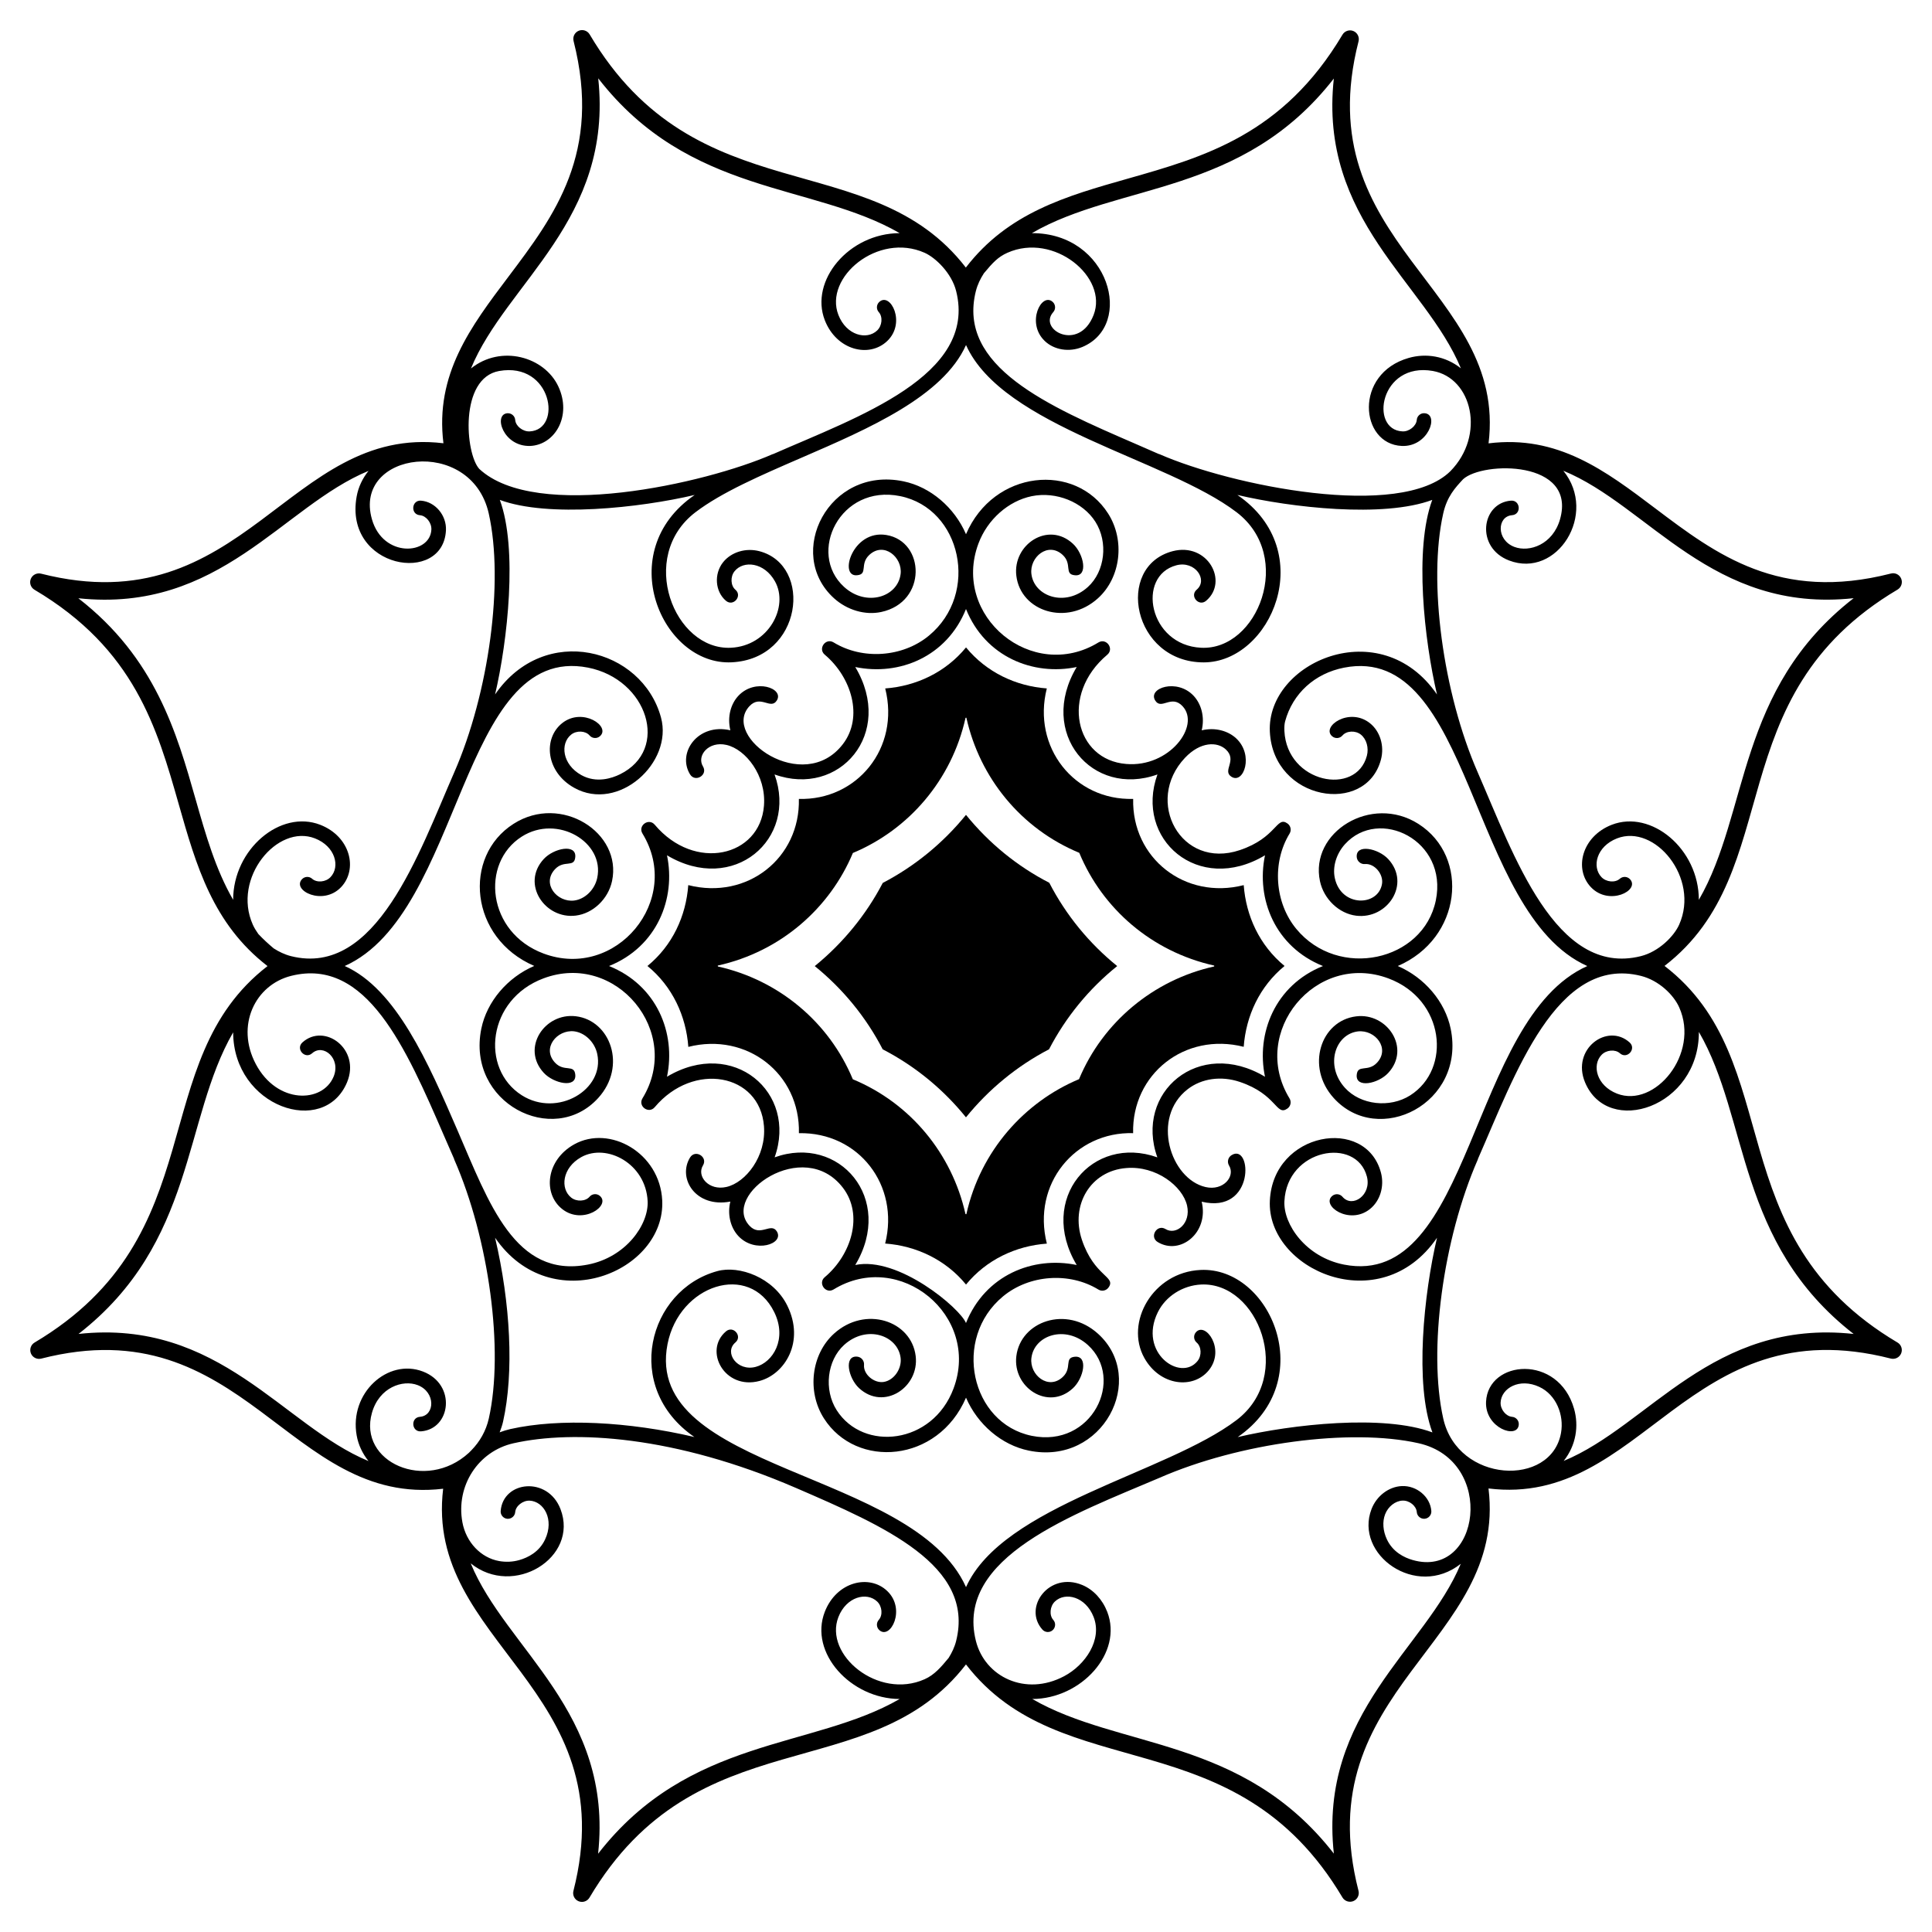 <?xml version="1.0" encoding="UTF-8"?>
<!-- Uploaded to: SVG Repo, www.svgrepo.com, Generator: SVG Repo Mixer Tools -->
<svg fill="#000000" width="800px" height="800px" version="1.1" viewBox="144 144 512 512" xmlns="http://www.w3.org/2000/svg">
 <g>
  <path d="m646.87 499.79c-48.043-28.523-28.891-74.547-61.75-99.812 32.816-25.332 13.793-71.273 61.75-99.73 0.992-0.59 1.406-1.824 0.965-2.891-0.441-1.074-1.59-1.664-2.731-1.363-29.566 7.551-46.273-5.059-62.43-17.262-13.273-10.027-25.863-19.523-44.191-17.238 5.012-40.953-48.242-52.777-34.453-106.54 0.285-1.121-0.297-2.281-1.363-2.727-1.055-0.441-2.301-0.035-2.894 0.961-15.742 26.48-36.676 32.418-56.922 38.164-16.27 4.617-31.695 8.992-42.891 23.555-25.32-32.816-71.316-13.816-99.695-61.789-0.586-0.992-1.82-1.406-2.891-0.969-1.07 0.441-1.652 1.602-1.367 2.727 7.523 29.586-5.082 46.301-17.273 62.465-10.004 13.262-19.484 25.832-17.219 44.129-41.062-4.969-52.785 48.215-106.62 34.559-1.133-0.285-2.281 0.301-2.727 1.367-0.441 1.07-0.031 2.301 0.969 2.891 26.527 15.703 32.48 36.633 38.242 56.871 4.621 16.246 9 31.641 23.52 42.863-32.816 25.352-13.812 71.305-61.734 99.766-0.996 0.594-1.406 1.824-0.965 2.894 0.441 1.07 1.621 1.648 2.731 1.363 53.715-13.75 65.562 39.363 106.51 34.484-4.965 40.988 48.242 52.828 34.523 106.59-0.285 1.121 0.297 2.285 1.367 2.727 0.289 0.121 0.59 0.176 0.887 0.176 0.797 0 1.57-0.414 2.004-1.141 28.5-48.086 74.328-28.816 99.773-61.793 25.34 32.891 71.277 13.832 99.77 61.758 0.598 0.996 1.844 1.398 2.894 0.961 1.07-0.445 1.648-1.605 1.359-2.731-13.785-53.742 39.445-65.641 34.453-106.62 40.934 5.059 52.836-48.199 106.62-34.422 1.117 0.285 2.285-0.293 2.731-1.363 0.449-1.066 0.039-2.301-0.957-2.891zm-89.445-218.18c-1.914 6.699-8.117 8.848-12.125 7.316-4.805-1.844-4.574-8.078-0.586-8.395 2.543-0.203 2.238-4.047-0.309-3.852-7.852 0.621-9.457 12.418-0.492 15.852 12.707 4.887 23.621-12.352 14.387-23.777 22.688 9.312 39.445 37.816 76.93 33.773-31.113 24.176-27.625 56.816-41.02 79.941-0.012-13.523-12.613-23.957-23.086-19.891-7.965 3.106-10.066 11.758-5.508 16.543 4.812 5.047 13.016 0.859 10.379-2.086-0.711-0.793-1.93-0.863-2.727-0.152-1.23 1.105-3.59 0.898-4.856-0.426-2.613-2.731-1.344-8.148 4.113-10.277 10.023-3.902 21.965 10.52 16.477 22.844-1.395 3.137-5.43 7.176-10.152 8.363-22.613 5.672-33.75-26.996-43.219-48.648-9.266-21.152-13.207-50.668-9.168-68.652 1.012-4.516 3.195-6.848 5.273-9.086 5.207-4.781 30.156-5.117 25.688 10.609zm-154.81-60.473c0.441-1.754 1.211-3.297 2.129-4.719 2.367-2.836 3.738-4.324 6.234-5.434 12.312-5.473 26.734 6.481 22.84 16.48-3.879 9.957-14.824 3.867-10.703-0.738 0.711-0.793 0.645-2.016-0.148-2.727-2.953-2.644-7.125 5.57-2.09 10.371 2.496 2.387 6.492 3.019 9.953 1.582 13.871-5.801 7.184-30.234-13.375-30.168 23.082-13.387 55.828-9.902 80.023-40.969-4.078 37.402 24.301 54.133 33.672 76.793-4.148-3.301-9.281-4.047-13.824-2.754-14.578 4.156-12.957 22.812-1.852 23.324 7.047 0.32 10.012-8.367 6.062-8.672-1.055-0.086-1.996 0.707-2.078 1.773-0.129 1.648-2.062 3.148-3.805 3.039-8.828-0.414-5.945-18.488 8.074-16.008 10.426 1.855 14 17.043 4.621 26.578-13.25 13-58.094 3.789-77.09-4.535-0.059-0.027-0.117-0.02-0.176-0.039-1.996-0.879-4.012-1.758-6.066-2.648-23.312-10.094-47.43-20.535-42.402-40.531zm-118.09 41.043c6.578-0.305 11.078-7.977 7.438-15.766-3.688-7.883-15.16-11.168-23.156-4.766 9.352-22.727 37.746-39.41 33.727-76.891 24.121 31.113 56.777 27.668 79.883 41.027-13.508 0.051-23.902 12.645-19.836 23.082 3.09 7.934 11.73 10.098 16.543 5.508 5.059-4.828 0.852-13.016-2.09-10.375-0.793 0.711-0.863 1.934-0.148 2.727 1.102 1.23 0.895 3.59-0.43 4.852-2.754 2.621-8.156 1.312-10.273-4.113-3.883-9.973 10.496-21.977 22.844-16.477 2.938 1.309 7.172 5.41 8.359 10.152 5.633 22.41-26.086 33.34-48.477 43.184-0.055 0.02-0.113 0.012-0.172 0.039-17.934 7.859-62.723 17.867-77.723 3.906-3.723-4.047-5.332-24.066 5.254-25.949 14.035-2.484 16.895 15.602 8.074 16.008-1.805 0.066-3.68-1.391-3.809-3.039-0.082-1.066-1.027-1.852-2.078-1.773-3.781 0.293-1.145 8.898 6.07 8.664zm-72.066 129.34c-0.551-0.785-1.07-1.598-1.473-2.5-5.492-12.324 6.508-26.734 16.477-22.84 5.387 2.098 6.766 7.496 4.113 10.277-1.258 1.324-3.625 1.527-4.856 0.426-0.789-0.711-2.012-0.645-2.727 0.152-2.652 2.961 5.578 7.106 10.379 2.086 4.531-4.746 2.516-13.414-5.508-16.543-10.531-4.098-23.062 6.441-23.082 19.879-4.637-8.031-7.246-17.152-9.93-26.578-5.039-17.707-10.668-37.496-31.094-53.336 37.5 3.988 54.148-24.371 76.902-33.758-1.586 1.973-2.699 4.285-3.148 6.801-3.441 19.156 22.969 23.539 23.668 8.934 0.184-3.949-2.836-7.539-6.594-7.836-2.543-0.215-2.863 3.648-0.309 3.852 1.648 0.133 3.125 1.98 3.039 3.809-0.316 6.703-12.801 7.598-15.75-2.727-5.137-17.953 26.312-22.203 30.957-1.527 4.039 17.992 0.098 47.508-9.172 68.652-9.391 21.461-20.66 54.289-43.223 48.648-1.703-0.43-3.207-1.172-4.594-2.055-1.461-1.223-2.828-2.492-4.078-3.816zm30.117 126.87c1.926-6.746 8.168-8.84 12.121-7.316 4.793 1.84 4.59 8.078 0.59 8.395-2.555 0.203-2.231 4.062 0.309 3.852 7.906-0.625 9.406-12.426 0.492-15.852-9.305-3.57-19.59 5.688-17.566 16.945 0.445 2.512 1.555 4.816 3.129 6.781-22.621-9.344-39.488-37.75-76.844-33.688 31.059-24.156 27.633-56.82 40.98-79.926 0.062 19.797 24.047 27.875 30.18 13.25 3.668-8.82-5.961-15.836-11.809-10.59-1.91 1.707 0.676 4.586 2.57 2.879 2.961-2.633 7.691 1.375 5.672 6.223-2.938 7.016-14.945 7.336-20.609-3.352-5.41-10.219-0.172-20.98 9.355-23.375 19.961-5.012 30.434 19.086 40.535 42.406 0.891 2.055 1.77 4.07 2.648 6.066 0.02 0.055 0.012 0.117 0.039 0.172 9.27 21.145 13.207 50.66 9.172 68.652-0.742 3.312-2.402 6.16-4.621 8.43-0.219 0.215-0.441 0.426-0.648 0.652-11.418 10.492-29.441 2.496-25.695-10.605zm154.81 60.477c-0.418 1.664-1.137 3.129-1.984 4.492-2.012 2.434-3.777 4.504-6.375 5.656-12.301 5.488-26.734-6.481-22.844-16.477 2.102-5.394 7.496-6.762 10.277-4.113 1.324 1.262 1.531 3.621 0.426 4.852-0.711 0.793-0.645 2.016 0.148 2.727 2.938 2.617 7.144-5.547 2.09-10.375-4.746-4.531-13.414-2.516-16.543 5.508-4.242 10.895 6.914 23.062 19.836 23.113-23.082 13.34-55.801 9.953-79.914 41.004 4.043-37.496-24.418-54.195-33.758-76.949 11.34 9.172 28.723-1.539 23.793-14.379-3.379-8.789-15.223-7.488-15.852 0.492-0.086 1.062 0.707 1.992 1.77 2.078 1.039 0.074 1.996-0.707 2.078-1.773 0.133-1.645 2.031-3.102 3.809-3.039 3.793 0.176 6.594 4.981 4.117 10.273-1.566 3.359-4.586 4.832-6.844 5.477-1.723 0.492-3.527 0.578-5.352 0.258-4.844-0.863-8.75-4.988-9.723-10.273-1.777-9.641 4.172-18.836 13.543-20.941 15.887-3.562 42.684-2.074 74.887 11.855 23.324 10.094 47.441 20.535 42.414 40.535zm2.617-14.266c-13.953-31.113-85.711-30.652-79.102-64.406 3.09-15.75 21.699-21.82 28.27-8.488 3.508 7.117-0.324 13.316-4.898 14.527-4.898 1.301-8.488-3.832-5.394-6.461 1.961-1.66-0.57-4.602-2.496-2.941-6.004 5.09-0.391 15.605 8.883 13.137 6.699-1.777 12.102-10.375 7.375-19.965-3.688-7.492-12.77-10.727-18.516-9.156-18.359 4.981-25.234 30.824-6.109 43.973-17.367-4.078-35.656-5.047-48.77-2.106-0.98 0.223-1.918 0.523-2.832 0.867 0.34-0.91 0.676-1.828 0.895-2.805 2.941-13.113 1.965-31.406-2.109-48.766 14.93 21.711 45.195 8.945 44.293-9.879-0.605-12.637-13.93-20.09-23.32-14.871-7.481 4.172-8.359 13.027-3.203 17.137 5.453 4.348 13-0.918 9.996-3.477-0.812-0.691-2.035-0.59-2.727 0.223-1.074 1.258-3.434 1.371-4.863 0.234-2.953-2.352-2.438-7.887 2.672-10.738 6.719-3.723 17.102 1.695 17.582 11.688 0.285 6.199-5.723 14.816-15.812 16.793-19.328 3.758-26.25-16.336-34.598-35.609-7.715-17.828-16.223-37.43-29.867-43.512 31.27-13.949 30.57-85.699 64.465-79.078 15.789 3.094 21.789 21.719 8.488 28.27-2.106 1.035-6.234 2.445-10.254 0.211-5.082-2.832-5.652-8.371-2.676-10.738 1.434-1.137 3.793-1.023 4.863 0.234 0.691 0.812 1.914 0.914 2.727 0.223 3.019-2.57-4.559-7.809-9.996-3.477-5.113 4.078-4.34 12.934 3.207 17.137 11.723 6.535 26.242-6.684 22.992-18.637-4.988-18.387-30.844-25.199-43.969-6.113 3.324-14.16 6.027-38.695 1.258-51.555 12.781 4.754 37.086 2.113 51.641-1.312-21.973 15.055-8.641 45.273 9.793 44.352 18.766-0.898 21.613-25.668 7.375-29.441-3.609-0.957-7.484 0.215-9.641 2.922-2.465 3.098-2.121 7.777 0.758 10.215 1.957 1.652 4.441-1.293 2.496-2.941-1.258-1.07-1.371-3.438-0.234-4.867 2.371-2.977 7.914-2.406 10.738 2.676 3.731 6.699-1.695 17.102-11.684 17.578-15.059 0.734-24.828-24.137-9.406-35.906 6.922-5.277 17.27-9.758 28.219-14.5 17.805-7.707 37.383-16.195 43.492-29.816 9.715 21.66 53.164 30.168 71.711 44.316 15.391 11.746 5.602 36.66-9.402 35.906-13.914-0.668-17.203-19.031-6.574-21.852 4.953-1.309 8.469 3.848 5.394 6.461-1.949 1.664 0.566 4.594 2.504 2.941 6.043-5.144 0.355-15.562-8.891-13.137-15.426 4.094-10.543 29.465 8.246 29.465 17.793 0 30.707-29.445 8.926-44.371 14.223 3.348 38.664 6.141 51.641 1.312-4.824 13.008-2.113 37.211 1.258 51.562-15.023-21.859-45.199-8.523-44.297 9.875 0.887 18.289 25.488 22.332 29.445 7.375 0.957-3.613-0.219-7.488-2.926-9.641-5.465-4.356-13 0.918-9.996 3.477 0.812 0.691 2.031 0.594 2.727-0.223 1.07-1.258 3.43-1.375 4.863-0.234 1.504 1.195 2.16 3.508 1.598 5.629-2.856 10.785-21.18 7.215-21.855-6.574-0.051-1.031 0.016-1.918 0.191-2.562 2.008-7.387 7.844-12.703 15.621-14.227 33.934-6.644 33.156 65.109 64.461 79.078-31.289 13.934-30.484 85.742-64.461 79.121-10.137-1.984-16.121-10.68-15.809-16.793 0.672-13.953 19.043-17.168 21.852-6.574 1.309 4.934-3.844 8.473-6.461 5.394-0.695-0.812-1.914-0.914-2.727-0.223-2.996 2.551 4.535 7.832 9.996 3.477 2.707-2.152 3.879-6.027 2.926-9.641-3.992-15.082-28.57-10.836-29.441 7.375-0.941 18.215 29.176 31.875 44.293 9.875-3.481 14.836-6.008 38.754-1.215 51.578-12.973-4.836-37.168-2.148-51.605 1.242 21.781-15.023 8.625-45.227-9.871-44.293-12.633 0.605-20.094 13.934-14.871 23.316 4.176 7.484 13.023 8.363 17.137 3.203 4.402-5.535-0.957-12.93-3.477-9.996-0.695 0.812-0.598 2.031 0.219 2.723 1.262 1.074 1.371 3.438 0.238 4.867-4.512 5.648-15.824-2.207-10.531-12.93 2.078-4.215 6.582-7.09 11.477-7.324 15.086-0.707 24.691 24.238 9.402 35.906-18.594 14.152-61.988 22.598-71.715 44.285zm115.48-26.777c-3.453 0.16-6.676 2.609-8.02 6.102-4.613 12.035 11.809 23.879 23.656 14.496-9.363 22.57-37.707 39.43-33.637 76.797-24.172-31.051-56.816-27.605-79.91-40.969 12.98-0.043 24.078-12.246 19.852-23.113-1.281-3.289-3.688-5.875-6.59-7.09-8.793-3.684-15.836 5.938-10.59 11.805 0.711 0.797 1.934 0.867 2.727 0.152 0.793-0.711 0.867-1.93 0.152-2.727-1.102-1.234-0.891-3.594 0.43-4.856 2.746-2.621 8.152-1.324 10.273 4.113 2.332 5.984-2.152 12.676-7.832 15.68-10.215 5.414-20.984 0.172-23.371-9.352-5.586-22.23 25.883-33.52 48.648-43.223 21.152-9.266 50.668-13.207 68.648-9.172 20.742 4.656 16.301 36.043-1.531 30.957-2.258-0.645-5.273-2.117-6.848-5.477-1.055-2.254-1.227-4.676-0.473-6.641 0.789-2.051 2.676-3.543 4.594-3.633 1.82-0.09 3.676 1.391 3.801 3.039 0.082 1.066 1.035 1.859 2.078 1.773 1.066-0.082 1.859-1.012 1.777-2.074-0.293-3.754-3.887-6.769-7.836-6.59zm42.914-6.668c3.281-4.133 4.051-9.25 2.746-13.824-4.152-14.547-22.797-12.973-23.328-1.844-0.316 6.973 8.371 10 8.676 6.062 0.086-1.062-0.707-1.992-1.77-2.078-1.648-0.133-3.129-1.98-3.043-3.809 0.176-3.777 4.996-6.598 10.273-4.117 4.453 2.078 6.582 7.434 5.734 12.191-2.582 14.445-27.367 13.34-31.211-3.82-4.043-17.984-0.098-47.496 9.168-68.652 0.023-0.055 0.02-0.117 0.039-0.172 9.773-22.191 20.82-54.09 43.188-48.473 4.707 1.184 8.641 4.969 10.148 8.363 5.477 12.297-6.461 26.723-16.477 22.844-5.449-2.125-6.723-7.547-4.113-10.277 1.258-1.328 3.625-1.531 4.856-0.426 1.898 1.699 4.481-1.168 2.57-2.879-5.898-5.277-15.496 1.762-11.801 10.59 6.082 14.559 30.227 6.621 30.168-13.371 13.398 23.094 9.887 55.836 41.012 80.043-37.441-4.066-54.168 24.281-76.836 33.648z"/>
  <path d="m434.99 497.46c-8.43-7.641-20.543-3.25-21.652 5.945-1.008 8.301 8.457 14.574 15.008 8.484 2.856-2.652 4.106-8.66 0.504-8.34-2.945 0.262-0.602 2.945-3.234 5.391-3.832 3.547-8.828-0.59-8.285-5.055 0.734-6.07 9.012-8.836 14.961-3.449 9.914 8.988 1.094 27.328-14.871 24.07-16.172-3.312-21.133-25.789-7.582-36.977 6.945-5.734 17.566-6.488 25.246-1.785 0.895 0.551 2.07 0.316 2.68-0.539 2.129-2.949-3.754-2.812-7.055-12.664-3.078-9.195 2.293-18.254 11.754-18.996 7.894-0.672 14.926 4.793 16.117 9.93 1.09 4.762-2.894 7.953-5.695 6.242-2.273-1.391-4.359 2.055-2.094 3.434 5.984 3.641 13.66-2.504 11.664-10.691 14.223 3.426 13.375-15.691 7.93-12.336-0.949 0.578-1.25 1.816-0.672 2.762 1.73 2.848-1.508 6.793-6.242 5.691-9.27-2.129-14.527-18.363-4.703-25.941 3.707-2.852 8.852-3.574 13.77-1.926 9.938 3.332 9.637 9.215 12.656 7.055 0.855-0.613 1.09-1.781 0.539-2.68-10.719-17.547 6.992-38.996 26.238-31.785 14.902 5.578 16.785 23.953 5.754 30.98-5.418 3.445-13.18 2.559-17.297-1.988-5.398-5.957-2.57-14.234 3.449-14.961 4.594-0.492 8.574 4.504 5.055 8.289-2.398 2.586-5.141 0.336-5.387 3.238-0.316 3.594 5.676 2.363 8.336-0.504 6.102-6.574-0.262-16.043-8.484-15.008-9.398 1.141-13.457 13.359-5.941 21.652 11.84 13.059 35.047 1.449 30.988-18.375-1.469-7.18-6.93-13.566-14.023-16.617 16.965-7.293 19.199-28.922 5.473-37.664-12.488-7.961-28.867 2.215-26.086 15.199 1.016 4.738 5.051 8.578 9.598 9.129 8.305 1.012 14.566-8.449 8.48-15.012-2.625-2.828-8.652-4.113-8.336-0.5 0.102 1.109 1.117 1.934 2.18 1.824 2.555-0.203 4.938 2.703 4.519 5.25-0.977 6.023-10.848 6.246-12.512-1.535-0.641-2.992 0.395-6.434 2.699-8.98 9.027-9.953 27.328-1.02 24.074 14.871-3.32 16.215-25.828 21.086-36.98 7.582-5.731-6.945-6.481-17.566-1.785-25.25 0.551-0.895 0.316-2.062-0.539-2.68-2.941-2.125-2.82 3.758-12.66 7.055-15.578 5.231-25.395-12.953-14.516-24.465 4.121-4.359 8.594-4.301 10.832-2.215 3.164 2.961-1.117 5.652 1.531 7.262 3.215 1.953 5.941-5.781 1.211-10.199-2.144-2-5.574-2.988-9.141-2.133 0.855-3.59-0.133-6.996-2.133-9.141-4.375-4.695-12.211-2.086-10.203 1.215 1.637 2.68 4.273-1.676 7.262 1.527 4.828 5.172-3.516 16.281-14.922 15.312-13.535-1.062-17.594-18.371-5.035-28.945 1.895-1.59-0.234-4.535-2.344-3.254-17.543 10.727-38.988-6.988-31.785-26.238 2.371-6.34 7.914-11.258 14.117-12.531 6.438-1.312 13.523 1.535 16.859 6.773 3.449 5.418 2.559 13.18-1.988 17.297-6.008 5.445-14.246 2.492-14.961-3.449-0.543-4.457 4.414-8.641 8.285-5.055 2.629 2.441 0.293 5.133 3.234 5.391 3.559 0.387 2.406-5.637-0.504-8.34-6.551-6.086-16.016 0.191-15.008 8.48 1.137 9.43 13.383 13.453 21.652 5.945 6.027-5.465 7.207-15.32 2.676-22.434-8.676-13.625-30.316-11.633-37.668 5.473-3.051-7.094-9.438-12.555-16.613-14.023-19.82-4.074-31.422 19.152-18.379 30.984 3.492 3.164 8.277 4.562 12.523 3.652 12.242-2.621 11.645-18.727 1.348-20.406-8.977-1.473-12.703 11.219-7.727 10.664 2.945-0.262 0.602-2.945 3.234-5.391 3.863-3.586 8.82 0.641 8.289 5.055-0.75 6.148-9.086 8.785-14.965 3.449-9.906-8.984-1.094-27.348 14.871-24.07 16.188 3.316 21.113 25.809 7.582 36.977-6.945 5.734-17.566 6.484-25.246 1.785-2.109-1.285-4.234 1.668-2.344 3.254 7.043 5.926 10.34 16.512 4.789 23.719-10.473 13.602-32.324-1.941-24.746-10.082 2.973-3.164 5.644 1.113 7.266-1.531 1.953-3.203-5.773-5.945-10.203-1.211-1.992 2.133-2.992 5.523-2.129 9.141-8.551-1.988-14.184 5.922-10.691 11.66 1.379 2.269 4.82 0.188 3.434-2.09-1.727-2.844 1.488-6.789 6.238-5.691 5.059 1.16 10.566 8.07 9.93 16.113-1.062 13.551-18.395 17.574-28.945 5.035-1.602-1.898-4.539 0.25-3.25 2.34 10.746 17.574-7.035 38.984-26.238 31.785-14.945-5.594-16.754-23.977-5.75-30.98 9.441-6.008 22.035 1.484 19.992 10.969-0.668 3.117-3.254 5.633-6.148 5.981-4.461 0.512-8.641-4.41-5.059-8.289 2.449-2.625 5.144-0.289 5.394-3.238 0.316-3.594-5.684-2.359-8.34 0.504-6.121 6.602 0.305 16.027 8.48 15.008 4.547-0.551 8.582-4.387 9.598-9.125 2.758-12.84-13.477-23.23-26.082-15.203-13.605 8.656-11.66 30.301 5.469 37.668-7.09 3.047-12.551 9.434-14.023 16.613-4.016 19.664 19.066 31.523 30.988 18.375 7.644-8.426 3.227-20.547-5.945-21.652-8.297-0.984-14.566 8.449-8.48 15.012 2.598 2.801 8.656 4.133 8.34 0.5-0.258-2.93-2.977-0.625-5.391-3.234-3.559-3.832 0.562-8.777 5.055-8.289 2.894 0.352 5.481 2.867 6.148 5.984 2.047 9.496-10.562 16.957-19.996 10.965-11.09-7.059-9.117-25.414 5.754-30.977 19.211-7.207 36.98 14.215 26.238 31.785-1.289 2.098 1.66 4.238 3.25 2.34 10.234-12.168 27.848-8.926 28.941 5.031 0.633 8.027-4.852 14.949-9.93 16.117-4.715 1.09-7.969-2.856-6.242-5.688 1.387-2.262-2.039-4.371-3.426-2.098-3.359 5.5 1.457 13.391 10.688 11.664-0.801 3.211-0.066 6.785 2.129 9.141 4.394 4.699 12.207 2.078 10.203-1.215-1.562-2.539-4.371 1.574-7.262-1.527-7.598-8.152 14.277-23.68 24.742-10.086 5.555 7.211 2.266 17.785-4.789 23.719-1.895 1.586 0.238 4.543 2.344 3.254 17.5-10.719 39 6.949 31.785 26.238-5.562 14.887-23.934 16.805-30.977 5.754-3.449-5.418-2.559-13.18 1.984-17.297 6.004-5.434 14.238-2.519 14.965 3.449 0.348 2.894-1.773 5.926-4.449 6.363-2.531 0.422-5.469-1.969-5.25-4.523 0.098-1.105-0.723-2.078-1.824-2.176-3.594-0.332-2.359 5.684 0.504 8.34 6.559 6.082 16.008-0.203 15.012-8.484-1.145-9.426-13.387-13.453-21.656-5.945-6.027 5.465-7.203 15.32-2.672 22.434 8.594 13.5 30.234 11.812 37.664-5.473 3.051 7.094 9.438 12.555 16.613 14.023 19.695 4.074 31.516-19.055 18.375-30.961zm-64.336-18.223c10.516-17.559-4.25-34.672-21.367-28.531 6.129-17.199-10.984-31.836-28.527-21.363 2.426-11.59-2.703-24.254-15.359-29.336 12.742-5.117 17.75-17.914 15.359-29.344 17.613 10.516 34.695-4.262 28.504-21.426 17.219 6.188 31.906-10.91 21.391-28.469 11.668 2.422 24.27-2.723 29.344-15.371 5.106 12.723 17.863 17.766 29.34 15.371-10.461 17.473 4.09 34.695 21.395 28.469-6.168 17.113 10.832 31.996 28.504 21.426-2.43 11.613 2.723 24.273 15.355 29.344-12.758 5.129-17.742 17.922-15.359 29.34-17.539-10.488-34.668 4.18-28.523 21.367-17.195-6.141-31.867 11-21.371 28.527-11.582-2.422-24.246 2.664-29.344 15.375-1.566-3.93-17.926-17.758-29.34-15.379z"/>
  <path d="m444.29 444.3c-0.375-15.617 13.676-26.84 29.305-22.883 0.609-8.199 4.199-15.992 10.828-21.422-6.672-5.481-10.219-13.309-10.824-21.426-15.602 3.977-29.676-7.199-29.297-22.852-15.586 0.445-26.836-13.711-22.883-29.277-8.148-0.602-15.949-4.223-21.414-10.867-5.426 6.621-13.25 10.266-21.414 10.871 3.992 15.82-7.527 29.715-22.879 29.277 0.371 15.617-13.629 26.832-29.312 22.844-0.602 8.215-4.191 16.012-10.816 21.43 6.644 5.445 10.227 13.27 10.832 21.441 15.512-3.941 29.68 7.152 29.305 22.867 15.863-0.305 26.746 13.867 22.855 29.246 8.285 0.609 16.078 4.332 21.43 10.871 5.371-6.562 13.18-10.25 21.422-10.852-4.016-15.867 7.586-29.711 22.863-29.27zm-44.188 21.445c-0.031 0.016-0.062 0.031-0.098 0.047-0.051-0.023-0.098-0.051-0.148-0.074-3.606-16.066-14.645-29.395-29.852-35.703-6.301-15.152-19.613-26.273-35.73-29.883-0.027-0.051-0.051-0.102-0.078-0.156 0.02-0.031 0.035-0.066 0.051-0.098 16.676-3.703 29.668-15.227 35.777-29.832 14.852-6.207 26.184-19.355 29.852-35.797 0.043-0.023 0.09-0.047 0.137-0.066l0.094 0.047c3.539 15.887 14.441 29.355 29.91 35.777 6.16 14.871 19.25 26.188 35.73 29.871 0.02 0.039 0.039 0.078 0.059 0.121-0.02 0.043-0.039 0.082-0.062 0.125-16.051 3.578-29.477 14.723-35.793 29.867-14.348 5.996-26.117 18.945-29.848 35.754z"/>
  <path d="m440.07 400.02c-7.367-5.961-13.555-13.465-18-22.07-8.5-4.387-15.938-10.441-22.074-18-6.074 7.481-13.602 13.629-22.055 18.035-4.394 8.422-10.531 15.938-18.023 22.039 7.375 5.973 13.555 13.449 18.008 22.059 8.852 4.57 16.254 10.832 22.066 18.023 6.055-7.481 13.57-13.625 22.016-18.035 4.43-8.523 10.602-16.062 18.062-22.051z"/>
 </g>
</svg>